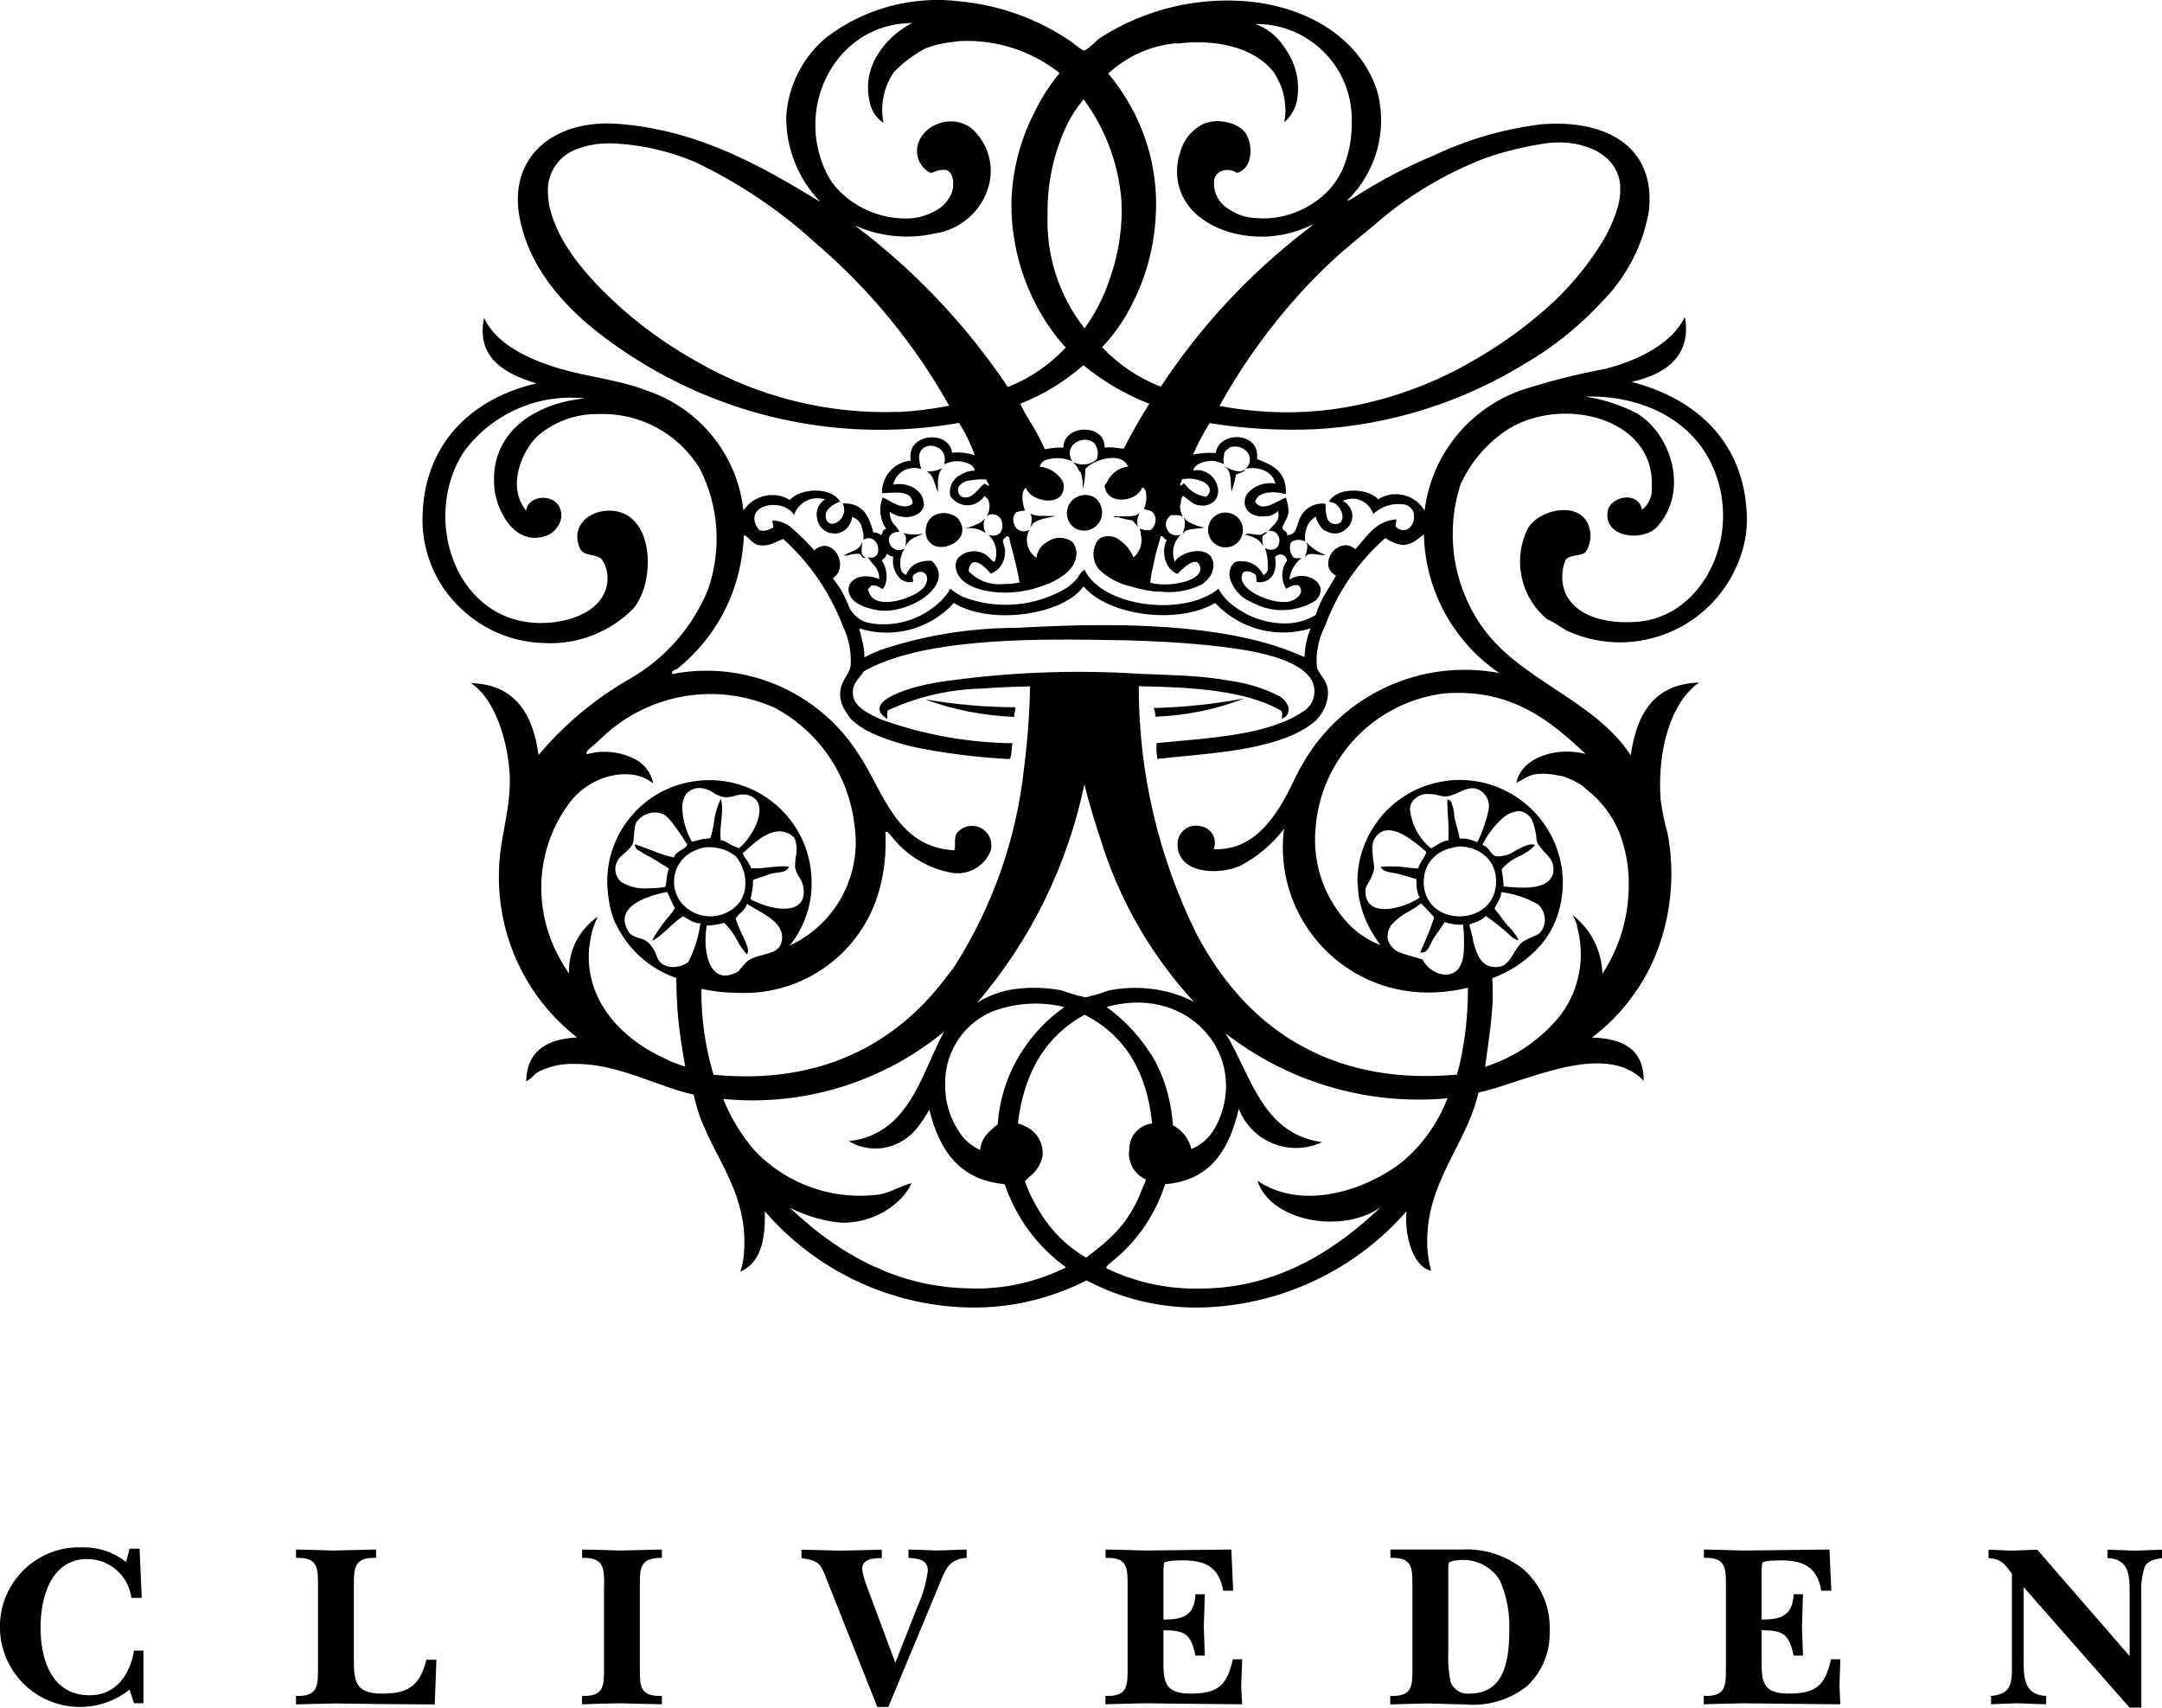 <?xml version="1.0" encoding="UTF-8"?>
<svg id="Layer_1" xmlns="http://www.w3.org/2000/svg" viewBox="0 0 129.65 102.4">
  <g id="Group_355">
    <g id="Group_352">
      <path id="Path_139" d="M7.77,101.32c-2.07,1.65-5.09,1.3-6.74-.78-.63-.8-1-1.78-1.03-2.8-.11-2.62,1.93-4.84,4.55-4.95.12,0,.24,0,.36,0,.96-.03,1.9.28,2.65.88l.21-.8h.6l.13,2.95h-.62c-.17-1.33-1.31-2.33-2.65-2.33-2.17,0-2.8,2.31-2.8,4.1,0,1.92.66,4.04,2.89,4.07,1.61.03,2.47-1.21,2.72-2.68h.56v3.16h-.56l-.27-.82Z"/>
      <path id="Path_140" d="M17.75,101.7c1.35.04,1.32-.62,1.32-1.77v-4.74c0-1.15.03-1.81-1.32-1.77v-.5c.74.01,1.47.04,2.22.06.86-.02,1.73-.04,2.58-.06v.5c-1.35-.04-1.33.62-1.33,1.77v4.08c0,1.42-.03,2.29,1.68,2.29,1.58,0,2.27-.45,2.67-2.03h.6l-.1,2.68c-2.54-.01-5.09-.04-5.93-.06-.8.01-1.58.04-2.39.06v-.5Z"/>
      <path id="Path_141" d="M36.23,95.22c0-1.16.04-1.82-1.32-1.8v-.5c.77.01,1.53.04,2.3.06.83-.02,1.67-.04,2.48-.06v.5c-1.36-.01-1.32.65-1.32,1.8v4.77c0,1.15-.01,1.74,1.32,1.71v.5c-.81-.01-1.64-.04-2.47-.06-.77.01-1.54.04-2.32.06v-.5c1.36.04,1.32-.62,1.32-1.77v-4.71Z"/>
      <path id="Path_142" d="M52.61,102.36l-2.95-7.43c-.46-1.18-.45-1.3-1.6-1.5v-.5c.77.01,1.53.04,2.3.06.84-.02,1.68-.04,2.52-.06v.5c-.49.02-1.18.02-1.18.67.05.32.14.64.25.94l1.74,4.67,1.33-3.37c.31-.68.52-1.4.62-2.15,0-.69-.63-.73-1.16-.77v-.5c.56.01,1.12.04,1.68.06.6-.02,1.21-.04,1.81-.06v.5c-1.04.06-1.26.66-1.61,1.52l-3.09,7.42h-.67Z"/>
    </g>
    <g id="Group_353">
      <path id="Path_143" d="M66.3,101.7c1.35.04,1.32-.62,1.32-1.77v-4.74c0-1.15.03-1.81-1.32-1.77v-.5c.8.01,1.58.04,2.39.06,1.71-.02,3.44-.04,5.15-.06l.11,2.47h-.6c-.24-1.39-1.04-1.82-2.39-1.82-.17,0-1.07,0-1.15.15-.04.27-.05.53-.04.8v2.6c1.14,0,1.86-.21,1.92-1.52h.56c-.02.64-.04,1.29-.06,1.94.02.58.04,1.17.06,1.74h-.56c-.27-1.29-.63-1.52-1.92-1.52v1.64c0,1.32-.04,2.16,1.61,2.16s2.2-.48,2.55-2.06h.56c-.01.53-.04,1.05-.06,1.58.01.38.04.74.06,1.12-1.93-.01-3.87-.04-5.81-.06-.8.01-1.58.04-2.39.06v-.51Z"/>
      <path id="Path_144" d="M83.38,101.7c1.35.04,1.32-.62,1.32-1.77v-4.74c0-1.15.03-1.81-1.32-1.77v-.5h4.25c1.34-.08,2.67.34,3.72,1.18,1.06.93,1.64,2.28,1.58,3.69.05,1.26-.45,2.48-1.38,3.34-1.04.81-2.35,1.2-3.66,1.08-.74-.01-1.49-.04-2.23-.06-.76.01-1.53.04-2.29.06v-.51ZM86.85,99.1c-.03.59.02,1.19.14,1.77.18.46.65.74,1.14.69,2.17,0,2.38-2.16,2.38-3.86.03-1-.16-2-.56-2.92-.52-.86-1.49-1.33-2.48-1.22-.19,0-.39.04-.56.13-.06.06-.06.25-.06.34v5.08Z"/>
      <path id="Path_145" d="M102.18,101.7c1.35.04,1.32-.62,1.32-1.77v-4.74c0-1.15.03-1.81-1.32-1.77v-.5c.8.01,1.58.04,2.38.06,1.71-.02,3.44-.04,5.15-.06l.11,2.47h-.6c-.24-1.39-1.04-1.82-2.39-1.82-.17,0-1.07,0-1.15.15-.04.27-.05.53-.04.8v2.6c1.14,0,1.86-.21,1.92-1.52h.56c-.02.64-.04,1.29-.06,1.94.02.58.04,1.17.06,1.74h-.56c-.27-1.29-.63-1.52-1.92-1.52v1.64c0,1.32-.04,2.16,1.61,2.16s2.2-.48,2.55-2.06h.56c-.01.53-.04,1.05-.05,1.58.01.38.04.74.05,1.12-1.93-.01-3.87-.04-5.81-.06-.8.01-1.58.04-2.38.06v-.51Z"/>
      <path id="Path_146" d="M121.35,95.15v4.33c0,1.07,0,2.16,1.35,2.22v.5c-.56-.01-1.14-.04-1.7-.06-.53.01-1.07.04-1.6.06v-.5c1.16-.11,1.25-.69,1.25-1.68v-5.64c-.45-.63-.63-.88-1.4-.95v-.5c.45.01.88.04,1.33.06.53-.02,1.05-.04,1.59-.06l5.54,6.38v-3.73c0-1.07,0-2.09-1.33-2.15v-.5c.53.01,1.07.04,1.6.06.56-.02,1.12-.04,1.68-.06v.5c-.39.07-.84.13-1.04.51-.18.56-.25,1.14-.21,1.73v6.75h-.69l-6.37-7.25Z"/>
    </g>
    <g id="Group_354">
      <path id="Path_147" d="M98.57,64.85c.02-1.93-1.24-2.58-3.1-2.63,1.67-1.27,2.98-2.95,3.79-4.89.95-2.33,1.21-4.88.74-7.36-.19-.67-.33-1.36-.42-2.05-.2-3.04.65-5.83,2.31-6.99-2.73.09-3.74,1.9-4.1,4.36-2.23-3.41-6.79-4.5-9.04-7.89-1.65-2.46-2.08-5.54-1.16-8.36.58-1.27,1.49-2.36,2.63-3.16,3.24-2.24,9.08-.91,8.83,3.36.05.51-.17,1.01-.58,1.32-.24-1.15-1.88-.79-2.05.05-.33,1.6,2.03,1.92,2.94,1,1.93-2.1.92-5.53-1.21-6.83-.97-.5-2.02-.84-3.11-1,3.55-.09,6.3,1.47,7.52,3.89,2.09,4.14-.31,9.33-4.41,9.62-1.89.14-3.61-.34-4.26-1.68-.28-.65-.28-1.4,0-2.05.33-.34.92-.18,1.21-.47.33-.52.37-1.18.1-1.74-.7-1.32-2.94-.74-3.57.32-.94,1.87-.46,4.14,1.16,5.47.59.25.92.6,1.42.79,3.89,1.62,8.36-.21,9.99-4.11.26-.62.44-1.27.52-1.94.05-.51.05-1.02,0-1.52-.37-4.12-3.23-6.52-6.88-7.46,1.91-.42,3.63-1.47,3.2-3.89-.81,1.63-2.78,2.58-4.73,3.1-1.74.32-3.46.76-5.15,1.31-3.11,1.13-5.33,3.91-5.73,7.2-.56-.95-1.78-1.27-2.74-.71-.02.01-.03.02-.05.03-.59-.7-2.53-.74-2.94.16.78-.01,1.19,1.4.32,1.32-.5-.05-.53-.62-.53-1.21-.59-.08-1.18.21-1.47.73-.3.5-.19,1.13-.85,1.16.11-.2-.25-.28-.27-.42-.02-.21.36-.6.37-1-.01-.29-.06-.57-.16-.84-.47.15-1.38.94-1.84.26.13-.66,1.18-.66,1.84-.47.07-1.35-.81-1.75-1.73-2.1.21-1.68-2.3-1.7-2.47-.37-.46-.02-.92.01-1.37.1.29-.65.62-1.29,1-1.89,2.08.34,4.2.46,6.31.37,4.47-.24,8.8-1.6,12.61-3.94,1.7-.99,3.24-2.23,4.58-3.68,1.49-1.49,2.48-3.39,2.84-5.46.43-3.9-2.6-5.51-6.42-5.21-2.22.27-4.39.89-6.41,1.84-1.64.68-3.23,1.51-4.73,2.47-.18.11-.51.36-.53.21h.05c1.67-1.66,2.35-4.07,1.79-6.36-.93-3.18-4.05-5.16-7.73-5.52-3.12-.29-6.24.47-8.88,2.15-.31.2-.8.79-1.05.79-.26-.16-.5-.34-.73-.53-1.98-1.36-4.28-2.19-6.68-2.42-2.84-.35-5.71.42-7.99,2.15-1.41,1.17-2.28,2.86-2.42,4.68-.04,1.94.7,3.81,2.05,5.2-3.32-2.01-7.15-4.29-12.09-4.68-3.93-.31-6.67,2.01-5.94,5.68.83,4.16,4.49,6.96,7.73,8.89,5.61,3.29,12.2,4.49,18.61,3.36.39.61.7,1.26.95,1.95-.44-.16-.91-.21-1.37-.16-.15-1.39-2.79-1.2-2.47.47-1,.09-1.75.94-1.73,1.95.61.01,1.82-.26,1.84.63-.6.47-1.33-.18-1.79-.37-.26.62-.18,1.34.21,1.89-.23,0-.2.26-.31.37-.13-.11-.3-.17-.47-.16-.25-.95-.6-1.79-1.84-1.74.45.88-.8,1.69-1,.89-.13-.53.44-.84.84-1-.49-.9-2.38-.83-3-.1-.95-.57-2.17-.29-2.79.63-.36-3.34-2.64-6.15-5.83-7.2-1.57-.62-3.46-.8-5.2-1.31-1.88-.56-3.84-1.49-4.52-3.05-.52,2.48,1.38,3.41,3.15,3.94-3.77.86-6.62,3.47-6.83,7.68-.15,2.19.7,4.34,2.31,5.84,1.34,1.27,3.1,2,4.94,2.05,2.02.12,4-.65,5.41-2.1,1.32-1.63,1.24-5.77-1.42-5.84-1.2-.03-2.37.86-1.84,2.21.22.57.86.33,1.31.68.23.31.35.67.37,1.05.08,2.06-2.37,2.91-4.36,2.79-4.89-.3-6.76-6.42-4.26-10.25,1.68-2.29,4.44-3.51,7.26-3.21-3.09.3-5.76,2.12-5.42,5.41.14,1.33,1.23,3.57,3.21,2.79.4-.19.69-.56.79-1,.18-1.55-1.97-1.57-2.1-.47-1.17-1.43-.27-3.56.68-4.47,1.01-.87,2.3-1.34,3.63-1.32,2.48-.1,4.81,1.15,6.1,3.26,1.16,2.27,1.33,4.91.48,7.31-.93,2.24-2.58,4.11-4.68,5.31-2.08,1.19-3.93,2.74-5.47,4.57-.28-2.3-1.34-4.27-4.05-4.31,1.3.82,2.14,3.1,2.31,5.26.17,2.14-.61,3.98-.63,6.05-.1,3.87,1.63,7.55,4.68,9.93-1.79.1-3,.79-3.05,2.63.27-.08.45-.42.74-.57.7-.35,1.48-.51,2.26-.47,2.57,0,4.97,1.4,7.05,1.84.67,3.38,3.4,5.51,3,9.67-.03.32-.1.64-.21.95,1.19-.51,1.53-1.87,1.47-3.63,3.15,3.66,7.74,5.77,12.57,5.78,2.34,0,4.65-.57,6.73-1.63,2.05,1.09,4.35,1.65,6.68,1.63,4.8-.06,9.35-2.16,12.51-5.78-.15,1.14.27,3.32,1.47,3.57-.21-.77-.28-1.57-.21-2.37.22-3.24,2.39-5.4,3.05-8.31,2.78-.61,7.59-3.18,9.94-.68ZM77.18,33.63c-.1.11-.17.25-.21.39-.14.43-.08.9.16,1.29.08-.05.16-.1.24-.14.16-.08.33-.1.5-.07.1.09.16.21.15.35-.01.12-.06.23-.15.31-.2.2-.46.32-.74.34-.29.01-.59-.02-.87-.1-1.04-.26-2.15-.99-1.7-1.69.13-.06.27-.07.41-.02.12.04.23.1.33.18.02.05.03.1.03.15,0,.05.02.1.02.15s-.01.09,0,.12c.37.09.76-.07.97-.39.18-.33.22-.72.14-1.09.14-.18.4-.21.57-.07.09.07.14.17.15.29ZM81.07,14.6c.42-.35.84-.69,1.24-1.02,1.99-1.76,4.28-3.15,6.76-4.1,1.17-.41,2.38-.7,3.61-.88.25-.04.5-.06.75-.06,1.76-.02,3.53.79,3.72,2.48.04.51-.01,1.02-.17,1.5-.23.75-.56,1.47-.98,2.13-.91,1.44-2.02,2.75-3.31,3.88-1.27,1.12-2.65,2.11-4.11,2.96-2.42,1.45-5.08,2.44-7.86,2.93-1.03.18-2.07.28-3.11.3-1.5.03-3.01-.1-4.48-.38,1.53-2.76,3.42-5.31,5.61-7.58.74-.76,1.51-1.48,2.33-2.15ZM70.56,2.62c2.23-.3,4.64.17,5.83,1.72h0c.05.06.08.15.13.22.31.51.49,1.08.54,1.67.04.37.03.73-.05,1.1.4-.34.67-.8.77-1.32.2-1.15-.1-2.32-.81-3.24-.41-.62-1-1.09-1.7-1.33,3.16-.04,5.75,2.49,5.79,5.64,0,.05,0,.09,0,.14.03,1.03-.16,2.06-.58,3-.37.79-.95,1.45-1.68,1.93-.82.56-1.79.89-2.79.94-.32.02-.63,0-.95-.03-.41-.05-.8-.18-1.15-.39-.03-.02-.07-.03-.1-.05l-.02-.02c-.67-.34-1.07-1.06-.98-1.81.06-.31.31-.54.61-.58.26-.05.53,0,.75.16.24-.06.44-.21.58-.41.1-.16.17-.33.2-.52.08-.4.04-.82-.12-1.2-.06-.14-.14-.28-.24-.39-.26-.25-.58-.42-.94-.5-.11-.03-.21-.05-.32-.06-.39-.06-.79-.01-1.16.14-.7.34-1.21.97-1.4,1.72-.05.14-.09.29-.12.43-.4,2.22,1.08,3.75,3.08,4.34,1.65.48,3.42.32,4.97-.45.05-.03.05-.02.03,0-.08.08-.17.15-.26.22-.1.08-.19.15-.24.19-3.37,2.61-6.28,5.75-8.62,9.31-1.33-.52-2.54-1.33-3.52-2.37.67-.7,1.23-1.49,1.68-2.35.87-1.62,1.39-3.41,1.52-5.25.22-2.71-.48-5.42-1.99-7.68-.25-.39-.54-.77-.84-1.13,1.13-1.05,2.57-1.69,4.11-1.82h0ZM71.24,28.7c.11,0,.21,0,.32.02.74.1,1.32.56.78,1.07h0c-.53-.07-1-.35-1.31-.79-.16-.04-.1.15-.26.11,0-.08.03-.15.07-.22.02-.05.04-.1.04-.15.12-.02.24-.03.36-.04h0ZM70.14,34.08c.13.15.29.26.47.34.17-.19.36-.36.56-.51.11-.08.23-.15.35-.2.01,0,.03,0,.04,0,.05-.02.1-.02.15-.02.12.02.21.11.26.31.17.76-1.42,1.13-2.49,1.03-.17-.01-.34-.04-.5-.09.03-.33.08-.66.17-.98.07-.31.12-.64.21-.93s.17-.59.25-.88h0c.21-.02.16.23.37.21-.14.26-.2.57-.16.86.01.31.12.61.32.85h0ZM68.92,24.21c-.53.87-1.06,1.74-1.52,2.68-.12.01-.25,0-.37-.02-.26-.05-.52-.06-.79-.03.04-1.48-2.48-1.39-2.47,0-.11,0-.22,0-.34,0-.26.01-.51.05-.77.1-.27-.6-.58-1.17-.93-1.72-.2-.33-.39-.66-.55-1.01,1.39-.54,2.67-1.33,3.79-2.31,1.18.97,2.51,1.75,3.94,2.31h0ZM64.98,5.97s.05.02.05.05c1.26,1.73,2.02,3.76,2.21,5.89h0c.03.43.03.87.01,1.3-.06,1.22-.31,2.43-.72,3.58-.35,1.04-.85,2.01-1.49,2.9-1.53-1.94-2.31-4.35-2.22-6.82-.03-1.9.38-3.78,1.21-5.48.26-.51.58-.99.94-1.42h0ZM53.88,24.7c-4.25.15-8.45-.9-12.13-3.04-1.83-1.02-3.53-2.26-5.06-3.7-1.49-1.43-3.2-3.3-3.73-5.52-.06-.28-.09-.56-.1-.84-.09-1.18.63-2.27,1.74-2.66.49-.19,1-.3,1.52-.33.29-.02.59-.02.88,0h0c1.62.1,3.22.48,4.71,1.12,2.61,1.24,5.03,2.87,7.17,4.82,3.24,2.76,5.96,6.07,8.04,9.78-1.01.2-2.03.33-3.05.38ZM51.31,13.54h0c1.49.66,3.16.82,4.75.46,1.56-.23,2.83-1.36,3.24-2.88.33-1.26-.08-2.59-1.07-3.45-.32-.23-.7-.37-1.09-.39-.33-.02-.66.04-.96.17-.46.18-.84.53-1.05.97-.23.49-.18,1.06.14,1.49.01.02.02.04.03.05,0,0,0,0,0,0,.13.16.29.3.47.4.06,0,.12,0,.18-.02.25-.13.54-.18.82-.14.41.18.47.8.32,1.32-.2.52-.6.95-1.11,1.18-.45.24-.95.38-1.47.4-1.55.05-3.05-.53-4.15-1.62-.33-.33-.6-.7-.8-1.11-1.98-4.08.66-8.99,5.15-8.99h0c-1.04.52-1.87,1.37-2.36,2.42,0,0,0,.01,0,.02-.31.7-.38,1.49-.21,2.24.09.53.39,1.01.84,1.31-.21-1.06.01-2.16.63-3.05.55-.57,1.19-1.05,1.89-1.42.52-.2,1.06-.33,1.61-.38.19-.02.37-.06.56-.06,2.12-.08,4.21.6,5.87,1.92-.59.72-1.1,1.51-1.51,2.36-.89,1.73-1.36,3.64-1.38,5.58,0,.74.07,1.47.2,2.2.27,1.55.83,3.04,1.63,4.39.41.69.89,1.34,1.43,1.93h0c-.97,1.04-2.15,1.85-3.47,2.37-2.49-3.71-5.58-6.98-9.15-9.67ZM60.21,32.77c-.01-.1-.03-.2-.07-.3-.01-.14.09-.17.15-.24.02-.02.06-.03.06-.08h0c.08-.02.09.05.16.05.05.26.12.52.19.77.16.64.33,1.27.44,1.96-.3.06-.6.09-.9.09h-.06c-.78.09-1.56-.2-2.09-.77,0-.11.03-.22.08-.33.25-.57,1,.16,1.24.48.52-.19.86-.7.85-1.25,0-.04.02-.07.02-.11-.01-.1-.03-.19-.06-.29h0ZM59.35,29.11s-.07.02-.13,0c-.06-.04-.12-.08-.19-.1-.36.24-.72.99-1.32.79-.11-.04-.19-.13-.23-.24-.05-.13-.04-.27.02-.39h0c.16-.21.4-.34.67-.36.32-.06.64-.08.96-.06.04.1.09.19.15.27.02.03.03.07.06.1h0ZM52.89,33.63h0c0-.06.05-.08.08-.11s.09-.07.13-.12c.04-.05.06-.13.05-.19h0c.15.05.22.17.42.16-.09.47.06.96.39,1.31.21.19.49.27.77.22.09-.07-.07-.29.05-.42.64-.54,1.13.18.58.79-.22.21-.47.37-.75.48-.88.4-2.14.58-2.46-.14-.05-.09-.08-.19-.1-.29.05-.02.09-.06.11-.1h0s.06-.08.1-.11h0c.35-.05.46.14.68.21.09-.11.15-.23.18-.37.11-.45.03-.93-.23-1.32h0ZM47.63,30.84c.28-.74,1.09-1.14,1.84-.89h0c-.31.2-.5.54-.5.91,0,.06.01.11.02.17.04.4.29.74.65.89.01,0,.02.01.03.02.07.02.13.03.2.03.06.01.12.02.18.03.29,0,.56-.13.75-.34.17-.18.27-.41.3-.66.24.08.44.25.54.49.11.28.16.58.14.88.51-.31.88.16.89.58,0,.3-.16.57-.63.47.13.19.27.37.43.54.18.22.27.49.25.77-.22-.1-.46-.16-.7-.17-1.08-.07-1.58.92-.66,1.59.2.13.42.22.64.29.06.02.11.03.17.05.25.07.5.12.76.14.38,0,.75-.04,1.11-.15,1.57-.43,3-1.76,1.83-2.85-.27-.02-.54.02-.8.11-.34.12-.61.39-.72.73-.14-.03-.25-.13-.3-.26-.14-.45-.06-.93.2-1.32-.09.06-.2.09-.3.1-.35.01-.64-.26-.65-.61,0-.01,0-.03,0-.04.02-.24.2-.45.64-.45-.05-.1-.11-.19-.18-.28-.02-.02-.03-.04-.05-.06-.24-.22-.37-.54-.35-.86.64.52,1.93.41,2.05-.42,0-.05-.02-.09-.03-.14-.02-.72-.92-1.25-1.82-1.07.15-.69.84-1.12,1.53-.97.02,0,.05.01.07.02.03,0,.05,0,.08,0-.07-.22-.11-.44-.12-.67-.02-.23.09-.46.28-.59.25-.16.56-.16.82-.02.19.08.33.24.4.44.06.19.05.39,0,.58.38-.2.82-.25,1.23-.13.3.08.56.22.61.5h0c-.29,0-.58.08-.83.24-.49.22-.76.76-.64,1.29.02.06.08.08.11.13.44.51,1.2.56,1.71.12.09-.08.16-.16.23-.26h0s.02.03.04.04c.07.05.13.11.18.18.03.07.05.15.06.23.01.04.02.07.02.11,0,.02,0,.04,0,.07,0,.21-.06.41-.18.58.26-.19.62-.14.82.12.06.08.1.18.11.28.1.43-.13.93-.83.72.46.4.61,1.05.38,1.62h0c-.09-.03-.17-.08-.23-.16-.1-.11-.21-.21-.33-.29-.01,0-.02-.02-.03-.02-.53-.29-1.19-.19-1.61.25-.11.17-.16.38-.12.59h0c.1.69.76,1.11,1.59,1.32.72.17,1.46.2,2.19.1.62-.08,1.22-.25,1.8-.49.84-.36,1.5-.89,1.62-1.55.09-.34,0-.7-.23-.96-.44-.31-1.03-.31-1.46,0-.37.19-.63.55-.68.97h0c-.55-.37-.73-1.1-.42-1.68-.29.18-.67.1-.85-.19-.04-.07-.07-.14-.09-.22-.07-.23-.02-.47.15-.64.14-.05.3-.09.45-.09.03,0,.04-.02.08-.01-.14-.35-.3-1.12.05-1.37h0c.08.21.24.39.43.5h0c.62.39,1.65.41,1.82-.35.04-.18.03-.37-.04-.54-.29-.49-.8-.82-1.38-.88h0c.04-.16.15-.29.29-.37.54-.2,1.13-.18,1.65.05-.58-1.07.82-1.63,1.34-1.07.21.27.26.64.13.96-.33.29-.79.38-1.21.24-.07-.02-.14-.05-.21-.08.15.13.28.3.35.49.04.07.11.11.14.19.09.32.12.66.09,1,.11-.41.16-.83.16-1.26.4-.51,2.02-1.08,2.51-.26.03.03.05.06.07.1-.56.07-1.04.42-1.27.93-.04.08-.11.13-.15.22.08.83.94.98,1.58.73.3-.1.55-.33.68-.62h0s0,0,.01,0c.1.05.17.13.2.23.07.36.03.73-.11,1.07.08,0,.13.04.2.06.09,0,.18.03.26.07.27.23.32.63.11.92-.04.09-.11.16-.2.21h-.19c-.12,0-.23-.02-.34-.06-.03-.01-.08-.02-.1-.04.05.15.08.3.09.45,0,.02,0,.03.01.05.07.47-.11.94-.47,1.23-.21-.51-.59-.93-1.08-1.19-.18-.07-.36-.09-.55-.07-.21.01-.4.11-.53.27-.34.52-.31,1.19.06,1.68.51.51,1.15.86,1.85,1.03.44.14.88.24,1.34.3.07,0,.13.03.2.03.08,0,.17,0,.25,0,.87.12,1.76-.03,2.55-.42.2-.13.38-.3.51-.5,0-.01.02-.02.03-.03.02-.05.04-.1.06-.15.09-.2.13-.42.1-.64-.02-.1-.06-.19-.11-.27-.01-.02-.02-.06-.03-.08-.48-.65-1.85-.25-2.17.3h0c-.06-.15-.1-.3-.1-.46-.03-.44.15-.87.47-1.17-.25.11-.54.06-.73-.14-.02-.02-.03-.04-.04-.07-.22-.27-.17-.67.1-.89.03-.02.06-.04.09-.06h.35c.12,0,.24.03.34.1-.1-.2-.16-.42-.17-.64,0-.06.04-.11.05-.17,0-.16.04-.31.12-.45.4.23.55.54,1.05.58.33.05.66-.07.88-.31.17-.22.23-.51.16-.79-.03-.15-.08-.29-.16-.41-.27-.45-.79-.69-1.31-.59h0c.06-.26.33-.42.64-.51.21-.06.43-.08.65-.06.05,0,.08.04.13.05.15.02.3.07.42.15-.04-.19-.03-.38.02-.56,0-.03,0-.09,0-.11.06-.12.15-.22.27-.28.02-.01.03-.05.06-.06.31-.11.66-.06.92.15.32.23.39.67.16.99-.04.05-.08.1-.13.14.3-.07.62-.06.92.03.23.06.44.18.6.35.14.14.23.32.27.51-.65-.12-1.32.14-1.73.66,0,0,0,.01,0,.02-.09.16-.12.35-.11.53.02.19.11.37.26.5.29.22.66.31,1.01.24.06,0,.11,0,.17,0,.01,0,.02-.01.03-.01.2-.05.38-.15.53-.3.09.29,0,.61-.23.81-.12.13-.24.26-.35.4.19-.05.39.01.52.16.12.15.17.34.13.53-.02.18-.14.34-.31.4-.18.05-.38.02-.54-.08.13.37.18.75.17,1.14,0,.06,0,.11,0,.17-.04.14-.14.26-.27.32-.14-.31-.39-.57-.7-.71-.31-.14-.66-.17-.99-.08-.13.1-.24.23-.29.39-.06.2-.07.41-.02.61.2.65.68,1.17,1.31,1.42.02,0,.03.02.04.02,1.16.62,2.56.59,3.69-.07.23-.15.38-.4.4-.68,0-.66-1.08-1.17-1.87-.63h0c.02-.24.08-.47.2-.68.13-.25.31-.46.53-.63-.07.02-.15.03-.23.03-.06,0-.13-.02-.24-.03-.24-.25-.31-.63-.16-.94h0c.22-.16.51-.18.76-.07.02.01.06,0,.08.02-.04-.26-.01-.53.08-.79.09-.29.29-.53.55-.69h0c.04.17.12.34.22.49.13.21.29.37.36.35.17.11.36.17.56.17.24,0,.47-.08.65-.24.45-.33.54-.97.2-1.41-.1-.13-.22-.23-.36-.3h0c.64-.32,1.41-.06,1.73.58,0,0,0,0,0,0,.04.06.08.13.11.2.05-.06.11-.12.18-.17.45-.33,1.02-.48,1.58-.41.33.02.6.26.66.58v.04c.03.2-.01.41-.11.59-.09.18-.27.31-.47.34-.2.01-.4-.07-.52-.23-.01-.06,0-.11.01-.16.03-.08.04-.17.04-.26-1.31.11-1.76,1.07-2.47,1.79h0c-.12-.1-.26-.18-.41-.22-.21-.04-.42,0-.6.1-.4.21-.64.63-.61,1.08.04.27.21.51.47.62h0c-.19.34-.39.66-.59.99-.27.43-.48.89-.63,1.38-.5.3-1.07.47-1.65.5-1.33.05-2.62-.43-3.6-1.32-.23-.22-.43-.47-.58-.76-2.09,1.73-7.02,1.08-8.04-1.15-.18.14-.32.32-.42.52-.18.22-.4.42-.64.58-1.86,1.12-4.14,1.33-6.17.56-.29-.13-.57-.3-.81-.51-.13.23-.28.44-.46.63-1,1.03-2.39,1.58-3.82,1.5h-.03c-.26-.02-.53-.06-.78-.13-.51-.19-.91-.6-1.07-1.13,0-.01-.02-.03-.02-.04l-.05-.1c-.16-.39-.37-.76-.63-1.1-.06-.09-.12-.18-.2-.25,1.08-.68,0-2.66-1.1-1.68-.45-.51-.94-.99-1.46-1.43-.29-.22-.64-.34-1.01-.36-.12.05.07.24,0,.42-.06.04-.12.07-.18.09-.2.11-.44.14-.66.06h0c-1.13-1.5,1.43-2.02,2.1-.89h0ZM78.6,37.67c-.23.55-.35,1.14-.37,1.74h0c-4.03-1.87-10.04-2.09-15.61-1.84-.55.02-1.11.05-1.66.08-2.78,0-5.54.45-8.17,1.33-.32.13-.64.27-.95.44,0-.35-.05-.69-.14-1.03-.06-.24-.12-.47-.18-.71,2.03.65,4.25.05,5.68-1.52,2.16,1.34,6.54.75,7.78-1,1.42,1.73,5.6,2.34,7.89,1h0s.02.02.03.03c1.46,1.54,3.67,2.12,5.7,1.49ZM40.12,63.59c-2.32-.99-4.51-2.9-4.79-5.67-.02-.25-.03-.51-.02-.76.01-.2.03-.4.06-.6.04-.29.1-.58.18-.86.02-.07.05-.11.07-.18.06-.19.14-.37.23-.55-1.12.77-1.78,2.05-1.73,3.41h0c-.18-.26-.34-.52-.49-.79-.64-1.11-1.03-2.35-1.14-3.62v-.03c-.18-2.1.43-4.2,1.72-5.87.7-.89,1.73-1.48,2.86-1.62.17-.02.35-.02.52-.02.46,0,.91.12,1.3.36.1.06.19.12.28.18-.11-.56-.44-1.04-.92-1.35-.93-.54-2.04-.68-3.07-.39-.08-.19.3-.43.52-.63.24-.23.5-.45.68-.63,2.78-2.44,6.72-3.04,10.09-1.52,2.67,1.43,4.46,4.09,4.78,7.1.42,2.98-1.16,5.88-3.89,7.15.93-1.16,1.4-2.63,1.3-4.11-.17-3.37-3.05-5.97-6.42-5.8-.12,0-.23.02-.35.03-3.21.32-5.61,3.09-5.47,6.31.02.34.06.68.12,1.01v.04c.06.31.14.61.25.9,0,0,0,.02,0,.03.05.13.11.24.17.35.73,1.5,2.02,2.65,3.6,3.19,0,1.29.09,2.58.29,3.85.07.49.15.97.24,1.46-.33-.1-.66-.23-.99-.36h0ZM38.29,50.99c.23.15.47.29.72.41.24.14.46.28.68.42.14.09.3.18.42.26h0s-.02.09-.04.14c-.11.29-.07.59-.17.97-.33.05-.67.08-1.01.08-.57.05-1.13-.08-1.62-.37-.37-.3-.48-.82-.26-1.24.12-.34.76-.63.95-1.1.02-.07.03-.15.03-.22.02-.31.06-.63.12-.93.06-.13.15-.25.26-.34.39-.35.95-.45,1.43-.24.09.06.17.12.24.2.16.16.31.34.44.53.16.21.31.43.42.59.09.17.2.32.31.48h0c-.01.07-.05.13-.11.17,0,0,0,.02-.02.03-.04.03-.08.05-.12.08-.21.13-.49.26-.54.51-.39-.08-.77-.2-1.14-.35-.4-.15-.79-.31-1.22-.44.02.15.1.29.23.38h0ZM41.18,47.57c.27-.27.67-.38,1.04-.28.19.04.37.12.52.22.22.16.47.26.74.3.2,0,.41-.03.6-.09.21-.07.44-.09.66-.07,1.61.32.45,2.53-.42,3.21-.25-.08-.49-.19-.71-.33-.12-.08-.25-.13-.39-.15-.1-.87.23-1.82,0-2.47-.22.46-.36.95-.41,1.45-.05.31-.12.62-.22.91-.28.01-.56.06-.83.14-.09.02-.18.05-.27.07-.12-.22-.23-.45-.31-.68-.15-.4-.24-.81-.26-1.24-.04-.36.06-.72.27-1.01h0ZM41.83,50.94c.12-.05.25-.09.38-.12.3-.04.61-.02.91.05.39.08.75.26,1.04.52.42.54.61,1.22.52,1.89-.04.28-.15.55-.3.79-.75.98-2.15,1.17-3.14.43-.13-.1-.25-.22-.36-.34-.71-.86-.59-2.14.28-2.85.2-.16.43-.29.67-.37h0ZM42.37,55.5h0c.35,0,.71-.06,1.05-.16h0c.34.32.62.71.83,1.13.15.28.33.53.54.76.12-.15.06-.39-.04-.64-.05-.14-.12-.27-.17-.4-.18-.35-.34-.72-.47-1.1.09-.13.19-.26.32-.36.17-.14.3-.33.37-.53h0c.21.15.5.3.79.47.64.37,1.31.82,1.31,1.53,0,1.18-1.26.86-2.05,1.42-.09.07-.17.14-.24.23-.1.12-.2.24-.34.4-.17.11-.37.18-.57.23-.76.15-1.18-.49-1.33-1.34-.09-.54-.08-1.09.01-1.62h0ZM45.9,54.3c-.31-.1-.61-.22-.9-.38.1-.38.16-.77.16-1.16.19-.07.43-.14.66-.22.15-.05.28-.11.44-.15.37-.1.93-.03,1.05-.42-.66-.09-1.47.14-2.26.1h0c-.09-.23-.22-.44-.37-.63-.06-.08-.09-.18-.15-.26.7-.64,2.01-1.98,3.1-.95.04.09.08.18.09.27.06.22.07.45.04.67-.06.28-.08.56-.08.84.05.41.4.7.48,1.11.29,1.48-1.06,1.56-2.26,1.18h0ZM42,55.39c-.11.81-.36,1.59-.73,2.31-.27.19-.59.29-.92.29-.26,0-.51-.08-.71-.24-.1-.1-.18-.21-.23-.34-.11-.35-.3-.66-.56-.92-.41-.3-.73-.19-1.1-.53-.74-1.09.04-1.75,1.03-2.13.4-.15.81-.27,1.23-.34.1.18.18.39.27.59.05.13.11.25.2.35h0c-.06.11-.12.22-.2.32-.4.45-.76.94-1.07,1.45-.04.07-.07.14-.1.22.6-.29,1.18-1.05,1.84-1.47.34.15.58.41,1.05.42h0ZM58.09,77.26c-1.65-.03-3.29-.35-4.83-.95-.13-.05-.25-.11-.38-.17-.34-.14-.68-.28-1-.45-1.26-.65-2.45-1.45-3.52-2.38-.35-.29-.68-.59-1-.89.87.45,1.82.74,2.79.87.24.03.49.04.73.02,1.22-.08,2.36-.61,3.2-1.49.24-.26.44-.55.59-.87-.71.17-1.2.55-1.95.68-2.77.37-5.54-.61-7.46-2.63-.8-.92-1.44-1.97-1.89-3.1,4.78.47,9.54-.99,13.25-4.04-.52.94-.94,2.04-1.45,3.07-.86,1.72-1.98,3.24-4.27,3.5.6.36,1.3.51,1.99.42.93-.13,1.75-.65,2.27-1.43.21-.28.4-.57.57-.88.59,2.4,1.77,4.22,4.52,4.47.68,2.01,1.96,3.75,3.68,4.99-1.81.9-3.82,1.34-5.83,1.26ZM66.34,60.39c4.56-1.29,8.03,2.28,7,6.07-.07.26-.16.51-.27.76-.07.16-.15.31-.23.45-.22.39-.53.72-.9.97-.16.11-.32.19-.5.26-.14-.61-.55-1.13-1.1-1.42-.06-.79-.2-1.58-.44-2.34-.21-.67-.5-1.31-.86-1.91-.05-.08-.12-.15-.17-.23-.67-1.02-1.53-1.91-2.52-2.62h0ZM70.36,59.57c-1.25-.37-2.57-.43-3.86-.18-.46.17-.94.31-1.42.42-.48-.11-.96-.25-1.42-.42-.9-.17-1.81-.2-2.72-.09-.83.1-1.62.38-2.33.82,3.21-3.75,5.41-8.26,6.42-13.09h0c.3,1.23.66,2.4,1.05,3.54.03.08.05.17.07.25,1.14,3.44,2.99,6.59,5.45,9.26-.4-.21-.81-.38-1.24-.5h0ZM59.76,60.57c1.31-.45,2.72-.51,4.07-.18h0c-1.21.85-2.2,1.97-2.91,3.27-.63,1.16-1,2.45-1.09,3.77-.26.19-.5.41-.71.66-.2.25-.32.55-.34.87h0c-.56-.25-1.03-.67-1.34-1.21-.52-.82-.78-1.77-.76-2.74-.04-1.99,1.2-3.79,3.08-4.45h0ZM65.14,75.42c-1.13-.65-2.07-1.58-2.75-2.69-.38-.59-.69-1.22-.93-1.89h0c.08-.1.18-.19.28-.28.39-.29.66-.71.77-1.19.05-.31,0-.62-.12-.91-.17-.4-.48-.72-.87-.9-.15-.08-.32-.15-.48-.19h0c.37-3.13,1.73-5.28,4-6.52,2.34,1.19,3.73,3.32,4.05,6.52h0c-.78.09-1.37.75-1.37,1.54-.12.76.29,1.51,1,1.82h0c-.07.23-.17.43-.26.64-.28.75-.67,1.45-1.15,2.07-.47.57-1.01,1.07-1.59,1.52-.2.15-.38.31-.58.45h0ZM84.07,69.69c-1.98,1.56-5.85,3.02-8.67,1.11.81,2.48,5.14,3.22,7.41,1.58-2.53,2.42-6.09,4.89-10.83,4.89-1.94.05-3.87-.37-5.63-1.21-.06-.12.23-.31.42-.48,1.46-1.19,2.53-2.78,3.1-4.57,2.76-.22,3.85-2.11,4.42-4.52.73,1.89,2.85,2.83,4.74,2.11.09-.03.17-.07.25-.11-3.6-.5-4.23-3.97-5.78-6.52,3.78,2.94,8.53,4.33,13.3,3.89-.57,1.49-1.51,2.81-2.73,3.83h0ZM87.67,63.2c-.09.44-.19.86-.3,1.24-7.15.65-11.77-2.42-14.61-6.73-.35-.53-.68-1.09-.99-1.67-2.3-4.63-3.49-9.72-3.48-14.89h0c3.24.06,6.34.25,8.46,1.42.08.04.13.12.14.21v.03c0,.08-.02.17-.03.28.27-.06.45-.32.41-.6,0-.02.01-.04,0-.06-.09-.3-.3-.55-.58-.7-.87-.44-1.81-.74-2.77-.88-.94-.17-1.9-.28-2.85-.33-.85-.04-1.76-.08-2.68-.11-4.09-.27-8.2-.09-12.26.52-.43.09-.86.17-1.25.28-.72.2-2.08.66-2.14,1.26-.02.2.11.41.45.63.04-.03-.02-.29.03-.43,0-.04.04-.08.08-.1,1.76-.8,3.67-1.24,5.61-1.28.93-.07,1.88-.11,2.86-.13-.03,1.63-.15,3.27-.36,4.89-.45,4.23-1.88,8.3-4.16,11.88-.23.33-.48.64-.73.96-2.84,3.63-7.22,6.19-13.73,5.56-.5-1.67-.75-3.41-.73-5.15.74.16,1.5.24,2.25.24,3.9.15,7.39-2.41,8.42-6.17.31-1.13.43-2.31.36-3.48.17-.06.29.18.37.26.85,1.09,2.06,1.86,3.42,2.15,1.04.27,2.12-.27,2.52-1.26.19-.61-.15-1.27-.76-1.46-.45-.14-.94,0-1.24.36-.23.34-.07.72-.16,1.05h0c-3.5-.17-4.27-3.56-5.73-5.73-2.37-3.77-6.83-5.69-11.2-4.84-.02-.04-.02-.09,0-.13.05-.1.24-.13.31-.19,1.43-1.15,2.54-2.64,3.22-4.34.46-1.16.72-2.4.77-3.65.18-.05.45.49.89.58.3.05.61.01.89-.12.2-.08.39-.18.58-.25,1.58,1.43,2.81,3.22,3.57,5.21.36.75.53,1.59.47,2.42-.1.56-.64.88-.63,1.73.02.39.16.76.39,1.07.07.12.15.24.24.35.39.37.84.67,1.33.89.94.41,1.92.71,2.93.9,1.74.33,3.49.54,5.26.63.2-.19.07-.71.21-.95-2.69-.03-5.35-.51-7.89-1.42-.7-.31-1.56-.73-1.68-1.37-.15-.8.36-1.05.63-1.52,3.39-1.94,9.76-1.95,14.04-1.89,1.98.02,4.23.09,6.47.31,2.41.25,5.16.64,6.2,1.89.49.61.4,1.5-.21,1.99-.05.04-.1.08-.16.11-2.08,1.42-5.6,1.59-8.78,1.89-.03.32-.01.64.05.95,2.67-.3,6.33-.45,8.56-1.66.34-.18.66-.4.95-.65.37-.38.62-.86.7-1.38,0,0,0-.01,0-.02.03-.2.02-.4-.02-.6-.11-.5-.53-.79-.63-1.21-.07-.83.09-1.67.48-2.42.74-2.05,1.99-3.87,3.63-5.31.31.23.67.38,1.05.42.6,0,.97-.45,1.26-.63.07,3.34,1.76,6.43,4.52,8.31-4.68-.88-9.4,1.29-11.77,5.41-.45.74-.76,1.55-1.21,2.31-.84,1.42-2.04,2.93-4.15,2.84.21-.52-.04-1.11-.57-1.32-.1-.04-.2-.06-.3-.07-.6-.11-1.17.29-1.28.89,0,.03,0,.05-.01.08-.08,1.15.83,1.66,1.89,1.73.43.03.85-.01,1.27-.11.2-.05.39-.11.58-.19,1.03-.54,1.92-1.29,2.63-2.21h0s.04.02.03.03c0,.01-.02.02-.03.02-.57,4.78,2.84,9.12,7.61,9.69.34.04.68.06,1.02.06.81,0,1.62-.09,2.41-.29h0c0,1.33-.11,2.66-.37,3.97h0ZM82.31,50.73c0-.15.05-.3.12-.44.56-.92,1.57-.4,2.33.16.32.24.6.49.77.63-.03.26-.39.62-.48,1h0c-.15,0-.33-.03-.5-.04-.58-.09-1.17-.11-1.76-.06.12.25.42.31.72.36.12.02.23.04.33.06.39.1.77.22,1.1.32h0c0,.16,0,.3.01.45,0,.11.03.21.06.32.02.12.06.24.14.33-.44.29-.92.49-1.44.61-.95.22-1.91.06-1.82-1.13.02-.09.06-.18.11-.26.15-.23.27-.48.36-.74.04-.15.05-.3.03-.46-.06-.36-.09-.73-.1-1.1h0ZM90.16,53.13c0-.09,0-.18-.01-.27-.02-.26-.06-.49-.1-.73.32-.37.72-.66,1.18-.84.15-.08.29-.16.43-.26.15-.1.28-.22.39-.37-.35-.11-.79.15-1.24.39-.31.22-.69.32-1.07.3-.32-.07-.38-.4-.63-.57-.06-.05-.14-.09-.22-.11.21-.43.48-.83.8-1.19.11-.12.22-.24.34-.34.28-.3.68-.48,1.09-.5.34.04.63.26.77.57.14.36.23.75.25,1.14.01.08.04.16.07.23.02.03.04.06.06.09.3.49.91.76.89,1.49,0,.21-.07.41-.21.57-.46.58-1.65.55-2.79.43h0ZM85.46,57.08c.08-.06.15-.13.2-.22.12-.18.2-.41.3-.57.11-.18.22-.33.34-.5s.24-.35.34-.5h0c.35.13.73.18,1.1.16.06.54.07,1.08.04,1.62-.06.74-.31,1.32-1.04,1.38-.6-.01-1.15-.36-1.42-.9-.47-.18-1-.27-1.42-.45-.2-.08-.36-.22-.49-.39-.11-.14-.18-.3-.2-.48-.01-.22.04-.44.15-.64.01-.02.02-.05.04-.08.02-.02.04-.04.06-.06.29-.33.65-.6,1.04-.8.25-.14.49-.3.72-.48h0s.01.01.02.02c.27.26.51.55.77.82-.03.1-.07.18-.1.28-.21.65-.49,1.22-.74,1.82.1.03.2.01.29-.04h0ZM85.38,52.87c0-.28.05-.55.15-.81.27-.62.82-1.07,1.49-1.2.15-.05.31-.08.46-.1.23,0,.45.02.67.09.02,0,.05,0,.08,0,.05.02.09.05.14.07.7.23,1.21.84,1.32,1.57.05.34.03.69-.06,1.02-.61,2.07-4.24,1.96-4.26-.65h0ZM88.59,50.5c-.06-.02-.12-.04-.18-.06-.27-.13-.57-.18-.87-.15-.07-.38-.22-.83-.32-1.26-.01-.32-.08-.64-.19-.93-.05-.08-.14-.14-.23-.17-.03.76.12,1.56.05,2.47-.47.04-.68.34-1.05.47-.71-.59-1.16-1.44-1.25-2.36.01-.2.09-.39.22-.54.21-.23.51-.36.82-.36.29,0,.58.05.87.13.17.03.34.02.5-.02.13-.04.25-.09.37-.14.54-.24,1.03-.53,1.58-.07.3.26.43.66.36,1.05-.14.67-.37,1.33-.68,1.94h0ZM88.34,56.35c-.08-.31-.15-.62-.23-.9h0c.08-.04.16-.07.25-.1.28-.08.54-.22.75-.42.54.38,1.06.8,1.54,1.25.12.09.26.17.4.22,0-.07-.03-.13-.07-.19-.17-.28-.38-.53-.62-.76-.26-.32-.48-.67-.74-.95.05-.13.11-.25.19-.36.02-.04.04-.07.05-.11.1-.16.16-.34.17-.53h0c.78.09,1.53.35,2.21.74.36.33.5.84.34,1.3-.06.17-.15.32-.28.44-.08.06-.17.11-.26.14-.24.09-.47.21-.69.33-.56.38-.73,1.41-1.42,1.52-1.06.18-1.38-.7-1.61-1.62h0ZM94.56,55.53c.52,1.81.18,3.76-.93,5.28-1.17,1.49-2.76,2.59-4.57,3.16h0c.09-.68.21-1.48.31-2.3.06-.55.12-1.11.14-1.66,0-.09,0-.18,0-.27.01-.36,0-.72-.02-1.08h0c.98-.36,1.87-.93,2.61-1.67.51-.51.91-1.11,1.18-1.77.23-.58.37-1.19.42-1.81.02-.26.03-.53.01-.79-.01-.26-.04-.52-.09-.77-.57-3.12-3.41-5.31-6.58-5.06-.66.06-1.3.22-1.91.47-2.24.95-3.71,3.14-3.73,5.57,0,.14.03.27.04.41,0,.23.03.46.07.68,0,.02.01.04.02.06.15.73.43,1.43.83,2.07.13.22.27.42.42.62h0c-.71-.27-1.35-.69-1.88-1.23-1.47-1.54-2.21-3.64-2.01-5.76h0c.31-4.2,3.55-7.59,7.73-8.1,4.03-.31,6.4,1.68,8.46,3.63h0c-1.67-.44-3.82.16-4.15,1.73.19-.08.37-.18.54-.29.22-.13.47-.21.73-.24.39-.03.79,0,1.18.08.13.02.27.04.4.08.36.12.7.29,1.02.49.14.09.26.21.39.32.84.66,1.49,1.52,1.9,2.5.42,1.07.62,2.22.58,3.37-.03,1.83-.58,3.62-1.58,5.15-.03-1.39-.69-2.68-1.79-3.53.12.21.21.43.29.66h0Z"/>
      <path id="Path_148" d="M78.61,32.77c-.11-.08-.2-.18-.28-.29h0c.18.37-.07.86-.1,1,.2-.5.83-.12,1.26-.21-.33-.1-.63-.27-.88-.5Z"/>
      <path id="Path_149" d="M74.6,32.05c.17.03.33.07.48.14.27.08.49.26.63.5.01.02.03.02.04.04-.04-.17-.06-.35-.05-.52,0-.11.24-.21.27-.27.01-.02,0-.04-.06-.04-.01.02-.04.03-.05.04-.07.05-.15.07-.21.12-.15.02-.3.01-.45-.02-.07-.01-.14-.02-.21-.02-.13-.03-.26,0-.38.04h0Z"/>
      <path id="Path_150" d="M73.45,28.01c.34.15.34.63.37,1.1,0,.14.02.28.04.41h0c0-.08.03-.17.06-.25.08-.26.15-.53.2-.8.06-.04.13-.07.2-.09.1-.03.2-.07.29-.13.04-.02.05-.06.03-.1h0c-.09.08-.21.12-.33.12-.27-.03-.52-.11-.76-.24-.04-.02-.08-.03-.12-.04h0s0,.02.01.02Z"/>
      <path id="Path_151" d="M73.26,32.8c.17.03.34.03.5-.01.56-.15.89-.72.74-1.28-.15-.56-.72-.89-1.28-.74-.56.15-.89.72-.74,1.28.1.38.4.66.78.75h0Z"/>
      <path id="Path_152" d="M69.18,42.46c.08.16.11.34.1.52h0c1.83-.07,3.65-.44,5.36-1.1-1.8.34-3.63.53-5.46.58Z"/>
      <path id="Path_154" d="M71.38,31.35c-.17-.07-.31-.2-.41-.35h0c.04.08.07.17.08.26.01.19-.01.37-.07.55-.03.08-.05.16-.06.24h0c.06-.14.18-.24.33-.27.29-.09.68-.07.98-.15h0c-.3-.04-.59-.14-.85-.28Z"/>
      <path id="Path_155" d="M67.03,31c.29.1.59.17.89.21.11.15.23.29.37.42h0c-.06-.08-.09-.17-.1-.26,0-.25.07-.49.19-.7-.17.36-.77.29-1.3.29h-.21c-.06,0-.09.01-.1.02s.02.02.06.03c.06.01.13.02.2,0Z"/>
      <path id="Path_156" d="M66.01,30.31c-.04-.11-.11-.21-.19-.3-.02-.02-.03-.05-.05-.07-.27-.24-.65-.32-1-.21-.58.16-.91.76-.75,1.34.06.23.2.43.39.57.09.07.19.11.3.14.58.16,1.18-.17,1.34-.75.07-.24.05-.49-.05-.72Z"/>
      <path id="Path_157" d="M62.44,30.94c-.23,0-.46-.05-.67-.14h0c.2.23.04.73,0,.87h0c.03-.07.07-.14.12-.2.02-.02.03-.06.05-.08.05-.04.1-.07.16-.1.04-.03.08-.05.12-.07.23-.08.46-.15.7-.19.13-.03.26-.06.38-.1h0c-.26.02-.52.02-.77,0-.03,0-.06,0-.08,0Z"/>
      <path id="Path_158" d="M60.88,42.41c-1.81,0-3.63-.17-5.41-.47,1.72.63,3.53.98,5.36,1.05-.04-.25.08-.33.05-.58Z"/>
      <path id="Path_159" d="M58.53,31.71c.22.05.42.14.6.27-.17-.27-.19-.61-.05-.9-.11.14-.26.25-.42.32-.26.13-.54.23-.82.28h0c.23-.03.46-.02.69.03Z"/>
      <path id="Path_160" d="M56.76,32.76c.7-.16,1.31-.84.7-1.65-.05-.07-.12-.12-.19-.16-.01,0-.03-.01-.05-.02-.28-.16-.61-.2-.92-.13-.39.08-.69.4-.76.79-.02.08-.03.17-.03.26-.03.5.35.92.85.95.03,0,.06,0,.09,0,.1,0,.2-.01.3-.03Z"/>
      <path id="Path_161" d="M55.52,28.26c.38.13.48.55.61.95.03.11.07.22.12.32h0c-.01-.17,0-.32,0-.48-.03-.34.05-.69.24-.98-.13.08-.28.13-.43.16-.18.04-.37.05-.55.04h0Z"/>
      <path id="Path_162" d="M54.17,31.98c.12.09.18.23.16.38,0,0,0,.01,0,.01h0c0,.16-.03.32-.03.41h0c.02-.05.05-.1.08-.15.07-.12.16-.22.28-.3.12-.08.25-.14.39-.19.12-.04.24-.1.36-.15-.41.09-.83.08-1.24-.02Z"/>
      <path id="Path_163" d="M50.95,33.27c.19-.05.38-.07.57-.06.13.02.22.37.37.21h0c-.08-.02-.15-.08-.18-.16,0,0,0,0,0,0-.1-.23.02-.59-.02-.78h0c-.02.11-.06.21-.13.29-.22.28-.67.34-.97.55h0c.13,0,.25-.01.37-.05Z"/>
    </g>
  </g>
</svg>
